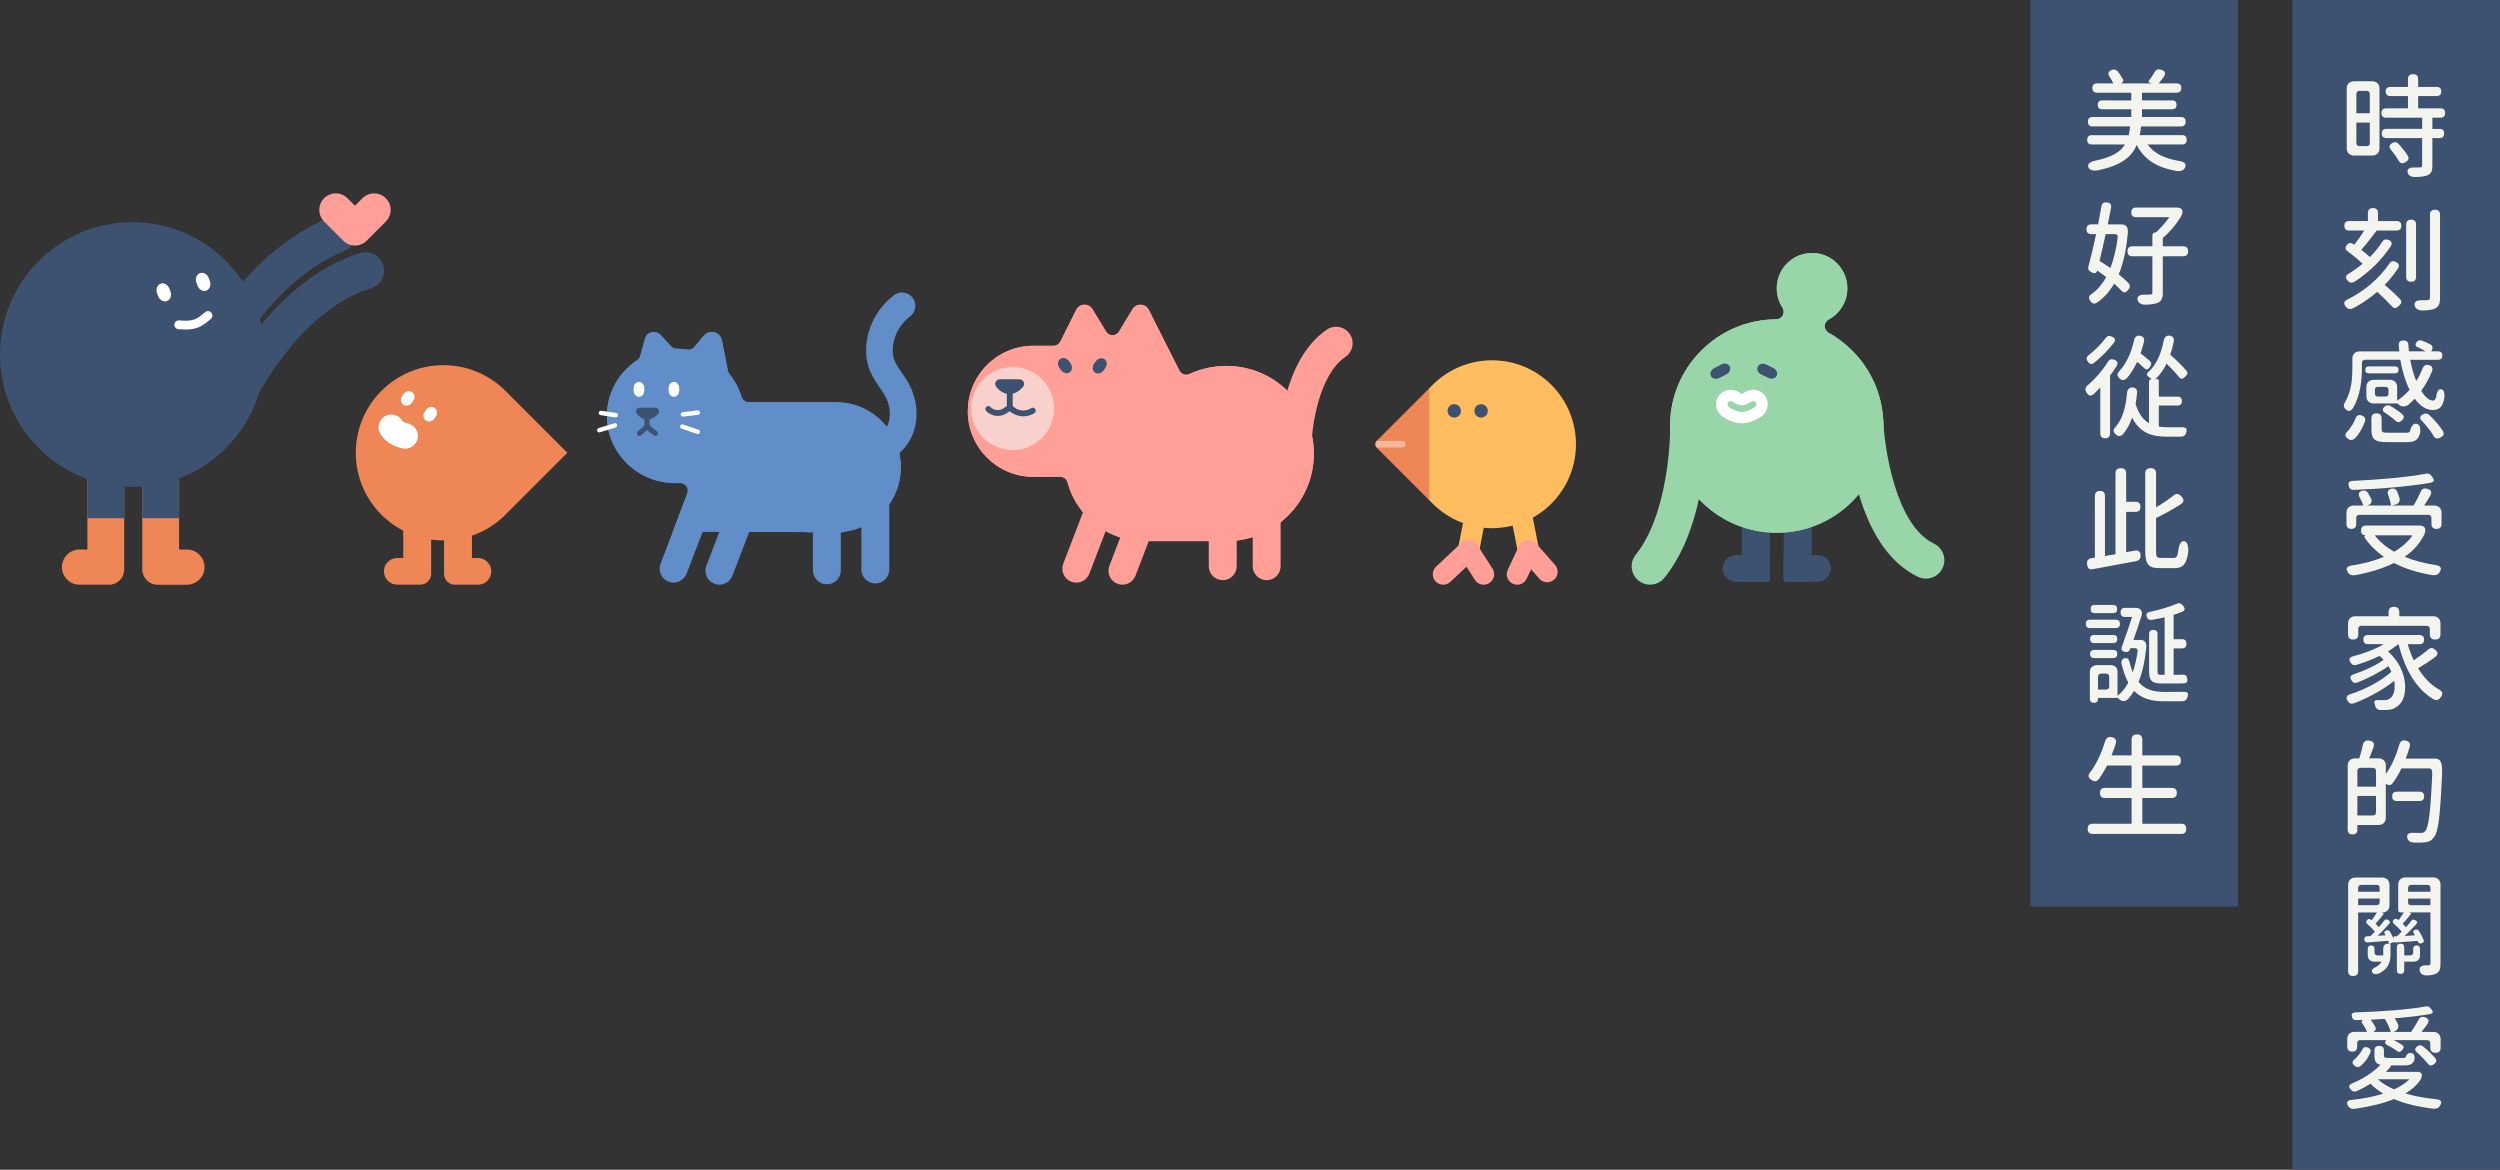 <?xml version="1.0" encoding="UTF-8"?>
<svg id="a" data-name="圖層 1" xmlns="http://www.w3.org/2000/svg" xmlns:xlink="http://www.w3.org/1999/xlink" viewBox="0 0 788.78 369.06">
  <rect x="0" y="0" width="788.78" height="369.06" fill="#333333" stroke="none"/>
  <defs>
    <style>
      .c {
        fill: #fff;
      }

      .d {
        opacity: .5;
      }

      .e {
        clip-path: url(#b);
      }

      .f {
        fill: #ee8655;
      }

      .g {
        fill: #618ec8;
      }

      .h {
        fill: #3d5171;
      }

      .i {
        fill: #ffbd60;
      }

      .j {
        fill: none;
        stroke: #fff;
        stroke-linecap: round;
        stroke-linejoin: round;
        stroke-width: 8.07px;
      }

      .k {
        fill: #f4f4ee;
      }

      .l {
        fill: #f9e8df;
      }

      .m {
        fill: #ff9f98;
      }

      .n {
        fill: #f8d1cd;
      }

      .o {
        fill: #98d5a9;
      }
    </style>
    <clipPath id="b">
      <path class="f" d="m434.34,141.22l16.55,16.55v-35.2l-16.55,16.55c-.58.58-.58,1.53,0,2.11Z"/>
    </clipPath>
  </defs>
  <g>
    <g>
      <path class="f" d="m120.35,162.41c10.8,10.8,28.31,10.8,39.11,0l19.55-19.55-19.55-19.55c-10.8-10.8-28.31-10.8-39.1,0-1.19,1.19-2.26,2.47-3.19,3.81-7.48,10.78-6.42,25.7,3.18,35.3Z"/>
      <g>
        <path class="f" d="m127.23,176.05h-1.89c-2.33,0-4.21,1.89-4.21,4.21h0c0,2.33,1.89,4.21,4.21,4.21h7.25c1.9,0,3.45-1.54,3.45-3.45v-16.6h-8.81v11.63Z"/>
        <path class="f" d="m148.91,164.43v11.63s1.89,0,1.89,0c2.33,0,4.21,1.89,4.21,4.21h0c0,2.33-1.89,4.21-4.21,4.21h-1.89s-2.99,0-2.99,0h-2.37c-1.9,0-3.45-1.54-3.45-3.45v-2.37s0-2.6,0-2.6v-11.63h8.81Z"/>
      </g>
      <path class="j" d="m123.46,134.82c.87,1.52,2.7,2.36,4.35,2.71"/>
      <g>
        <path class="c" d="m137.15,128.71l-.03-.02c-.84-.58-2.04-.31-2.68.6l-.45.64c-.64.92-.48,2.14.35,2.72l.03.02c.84.58,2.04.31,2.68-.6l.45-.64c.64-.92.48-2.14-.35-2.72Z"/>
        <path class="c" d="m130.02,123.72h0c-.85-.59-2.06-.32-2.7.61l-.43.61c-.65.93-.49,2.16.36,2.75h0c.85.59,2.06.32,2.7-.61l.43-.61c.65-.93.49-2.16-.36-2.75Z"/>
      </g>
    </g>
    <g>
      <path class="m" d="m357.37,158.29h0c2.43,0,4.41,1.97,4.41,4.41v22.38h-8.81v-22.38c0-2.43,1.97-4.41,4.41-4.41Z" transform="translate(629.57 459.94) rotate(-159.02)"/>
      <path class="m" d="m342.81,157.63h0c2.43,0,4.41,1.97,4.41,4.41v22.38h-8.81v-22.38c0-2.43,1.97-4.41,4.41-4.41Z" transform="translate(601.66 453.46) rotate(-159.02)"/>
      <path class="m" d="m385.79,156.26h0c2.43,0,4.41,1.97,4.41,4.41v22.38h-8.81v-22.38c0-2.43,1.97-4.41,4.41-4.41Z" transform="translate(771.58 339.31) rotate(-180)"/>
      <path class="m" d="m399.65,156.26h0c2.43,0,4.41,1.97,4.41,4.41v22.38h-8.81v-22.38c0-2.43,1.97-4.41,4.41-4.41Z" transform="translate(799.3 339.31) rotate(-180)"/>
      <g>
        <path class="m" d="m354.39,170.73c-.26-.63-.78-1.12-1.43-1.34-3.61-1.23-6.95-3.3-9.65-6-3.11-3.11-5.35-6.98-6.48-11.19-.28-1.04-1.22-1.76-2.3-1.76h-8.51c-11.4,0-20.67-9.27-20.67-20.67s9.27-20.67,20.67-20.67h6.39c.9,0,1.72-.51,2.13-1.31l5.03-10.04c.5-.99,1.5-1.61,2.61-1.61,1.02,0,1.95.52,2.49,1.4l4.32,7.09c.43.71,1.2,1.14,2.03,1.14h0c.83,0,1.6-.44,2.03-1.15l4.28-7.07c.53-.88,1.47-1.41,2.5-1.41,1.11,0,2.11.62,2.61,1.61l9.68,19.18c.42.83,1.25,1.31,2.12,1.31.34,0,.68-.07,1-.22,3.62-1.68,7.66-2.57,11.66-2.57,7.38,0,14.32,2.87,19.54,8.09,5.22,5.22,8.1,12.16,8.1,19.55s-2.88,14.33-8.1,19.55c-5.22,5.22-12.16,8.1-19.55,8.1h-32.53Z"/>
        <path class="m" d="m354.39,170.73c-.26-.63-.78-1.12-1.43-1.34-3.61-1.23-6.95-3.3-9.65-6-3.11-3.11-5.35-6.98-6.48-11.19-.28-1.04-1.22-1.76-2.3-1.76h-8.51c-11.4,0-20.67-9.27-20.67-20.67s9.27-20.67,20.67-20.67h6.39c.9,0,1.72-.51,2.13-1.31l5.03-10.04c.5-.99,1.5-1.61,2.61-1.61,1.02,0,1.95.52,2.49,1.4l4.32,7.09c.43.71,1.2,1.14,2.03,1.14h0c.83,0,1.6-.44,2.03-1.15l4.28-7.07c.53-.88,1.47-1.41,2.5-1.41,1.11,0,2.11.62,2.61,1.61l9.68,19.18c.42.83,1.25,1.31,2.12,1.31.34,0,.68-.07,1-.22,3.62-1.68,7.66-2.57,11.66-2.57,7.38,0,14.32,2.87,19.54,8.09,5.22,5.22,8.1,12.16,8.1,19.55s-2.88,14.33-8.1,19.55c-5.22,5.22-12.16,8.1-19.55,8.1h-32.53Z"/>
      </g>
      <path class="m" d="m408.63,145.14s-.09,0-.13,0c-2.87-.07-5.14-2.45-5.08-5.32.02-1.06.77-26,15.21-35.82,2.38-1.62,5.62-1,7.23,1.38,1.62,2.38,1,5.62-1.38,7.23-8.3,5.65-10.51,21.74-10.66,27.47-.07,2.83-2.39,5.07-5.2,5.07Z"/>
      <circle class="n" cx="319.5" cy="128.9" r="13.09"/>
      <path class="h" d="m314.82,131.24c-1.26,0-2.52-.46-3.46-1.36l-.18-.17c-.37-.36-.38-.94-.03-1.31.36-.37.94-.38,1.31-.03l.18.17c1.03.99,2.76,1.12,3.94.31l1.08-.75v-5.59c0-.51.42-.93.93-.93s.93.42.93.93v6.08c0,.31-.15.59-.4.76l-1.48,1.02c-.84.58-1.83.86-2.82.86Z"/>
      <path class="h" d="m322.87,131.36c-1.43,0-2.85-.48-4.05-1.42l-.79-.62c-.4-.32-.47-.9-.16-1.3.32-.4.9-.47,1.3-.16l.79.62c1.62,1.27,3.69,1.38,5.42.29.43-.27,1.01-.14,1.28.29.27.43.14,1.01-.29,1.28-1.09.68-2.3,1.02-3.5,1.02Z"/>
      <path class="h" d="m318.51,124.32c-.09,0-.19,0-.28,0-2.38-.15-3.82-2.15-3.98-2.37-.31-.44-.34-1.02-.09-1.5s.75-.78,1.29-.78h6.22c.57,0,1.09.34,1.33.86.23.52.14,1.13-.24,1.56-1.32,1.49-2.75,2.24-4.25,2.24Z"/>
      <g>
        <path class="h" d="m348.5,113.35l-.03-.02c-.82-.59-2.05-.29-2.75.68l-.49.68c-.7.97-.61,2.24.2,2.83l.03.02c.82.59,2.05.29,2.75-.68l.49-.68c.7-.97.61-2.24-.2-2.83Z"/>
        <path class="h" d="m334.51,113.24h0c-.83.59-.93,1.87-.23,2.85l.46.65c.7.99,1.94,1.31,2.77.72h0c.83-.59.93-1.87.23-2.85l-.46-.65c-.7-.99-1.94-1.31-2.77-.72Z"/>
      </g>
    </g>
    <g>
      <path class="h" d="m67.92,117.06c-.98,0-1.97-.25-2.89-.77-2.79-1.6-3.75-5.15-2.15-7.94,11.36-19.81,25.26-33.24,41.33-39.92,2.97-1.23,6.37.17,7.6,3.14,1.23,2.96-.17,6.37-3.14,7.6-13.64,5.67-25.65,17.43-35.7,34.96-1.07,1.87-3.03,2.92-5.05,2.92Z"/>
      <g>
        <path class="f" d="m25.09,173.38h2.49s0-43.3,0-43.3h11.61v43.3s0,3.02,0,3.02v3.29c0,2.64-2.14,4.79-4.79,4.79h-3.29s-3.53,0-3.53,0h-2.49c-3.06,0-5.55-2.48-5.55-5.55h0c0-3.06,2.48-5.55,5.55-5.55Z"/>
        <path class="f" d="m58.99,173.38h-2.49v-43.3h-11.61v49.61c0,2.64,2.14,4.79,4.79,4.79h9.31c3.06,0,5.55-2.48,5.55-5.55h0c0-3.06-2.48-5.55-5.55-5.55Z"/>
      </g>
      <g>
        <circle class="h" cx="41.76" cy="111.86" r="41.76"/>
        <path class="c" d="m58.49,103.97c-.66,0-1.39-.04-2.2-.1-.77-.07-1.34-.74-1.27-1.51.07-.77.74-1.34,1.51-1.27,4.47.39,5.52-.32,8.18-2.6.59-.5,1.47-.44,1.97.15.5.59.43,1.47-.15,1.97-2.65,2.27-4.35,3.37-8.05,3.37Z"/>
        <g>
          <path class="c" d="m63.12,86.19h-.04c-1.07.4-1.56,1.75-1.1,3.02l.32.89c.46,1.27,1.7,1.98,2.77,1.59h.04c1.07-.4,1.56-1.75,1.1-3.02l-.32-.89c-.46-1.27-1.7-1.98-2.77-1.59Z"/>
          <path class="c" d="m50.67,89.5h0c-1.08.39-1.58,1.75-1.11,3.03l.31.85c.47,1.28,1.72,2,2.8,1.61h0c1.08-.39,1.58-1.75,1.11-3.03l-.31-.85c-.47-1.28-1.72-2-2.8-1.61Z"/>
        </g>
      </g>
      <path class="h" d="m74.04,131.85c-.81,0-1.64-.17-2.43-.53-2.91-1.34-4.19-4.79-2.85-7.7.65-1.42,16.31-34.88,44.86-43.8,3.06-.96,6.33.75,7.28,3.82.96,3.07-.75,6.33-3.82,7.28-23.57,7.36-37.62,37.26-37.76,37.56-.98,2.13-3.09,3.38-5.28,3.38Z"/>
      <path class="m" d="m112,77.47c-1.38,0-2.71-.55-3.68-1.52l-6.05-6.05c-2.03-2.03-2.03-5.33,0-7.36,2.03-2.03,5.33-2.03,7.36,0l2.37,2.37,2.37-2.37c2.03-2.03,5.33-2.03,7.36,0,2.03,2.03,2.03,5.33,0,7.36l-6.05,6.05c-.98.98-2.3,1.52-3.68,1.52Z"/>
      <rect class="h" x="27.58" y="122.35" width="11.61" height="41.15" transform="translate(66.76 285.85) rotate(-180)"/>
      <rect class="h" x="44.89" y="122.35" width="11.61" height="41.15"/>
    </g>
    <g>
      <path class="h" d="m562.75,163.52h8.81v20.05h-7.7c-.62,0-1.12-.5-1.12-1.12v-18.93h0Z"/>
      <path class="h" d="m550.71,163.52h7.7v20.05h-8.81v-18.93c0-.62.5-1.12,1.12-1.12Z" transform="translate(1108 347.08) rotate(180)"/>
      <path class="h" d="m566.96,175.14h10.24c.25,0,.46.21.46.46v7.97h-10.7c-2.33,0-4.21-1.89-4.21-4.21h0c0-2.33,1.89-4.21,4.21-4.21Z" transform="translate(1140.41 358.71) rotate(-180)"/>
      <path class="h" d="m547.71,175.14h10.7v7.97c0,.25-.21.46-.46.46h-10.24c-2.33,0-4.21-1.89-4.21-4.21h0c0-2.33,1.89-4.21,4.21-4.21Z"/>
      <g>
        <path class="o" d="m560.58,168.09c-8.99,0-17.45-3.5-23.81-9.86-6.36-6.36-9.86-14.82-9.86-23.81s3.5-17.45,9.86-23.81c6.32-6.32,14.71-9.82,23.64-9.86.87,0,1.67-.48,2.08-1.25.41-.77.37-1.7-.1-2.43-2.87-4.39-2.26-10.27,1.45-13.98,2.11-2.11,4.91-3.27,7.88-3.27s5.78,1.16,7.88,3.27c4.35,4.35,4.35,11.42,0,15.77-.78.78-1.66,1.44-2.62,1.95-.77.41-1.25,1.21-1.25,2.07,0,.87.46,1.67,1.22,2.1,2.71,1.51,5.21,3.41,7.43,5.63,6.36,6.36,9.86,14.82,9.86,23.81s-3.5,17.45-9.86,23.81c-6.36,6.36-14.82,9.86-23.81,9.86Z"/>
        <path class="o" d="m560.58,168.09c-8.99,0-17.45-3.5-23.81-9.86-6.36-6.36-9.86-14.82-9.86-23.81s3.5-17.45,9.86-23.81c6.32-6.32,14.71-9.82,23.64-9.86.87,0,1.67-.48,2.08-1.25.41-.77.37-1.7-.1-2.43-2.87-4.39-2.26-10.27,1.45-13.98,2.11-2.11,4.91-3.27,7.88-3.27s5.78,1.16,7.88,3.27c4.35,4.35,4.35,11.42,0,15.77-.78.78-1.66,1.44-2.62,1.95-.77.41-1.25,1.21-1.25,2.07,0,.87.46,1.67,1.22,2.1,2.71,1.51,5.21,3.41,7.43,5.63,6.36,6.36,9.86,14.82,9.86,23.81s-3.5,17.45-9.86,23.81c-6.36,6.36-14.82,9.86-23.81,9.86Z"/>
      </g>
      <path class="c" d="m549.58,133.54c-1.81,0-3.83-.58-6.12-2.14-2.11-1.43-2.65-4.31-1.22-6.41,1.43-2.11,4.31-2.65,6.41-1.22.49.33.77.46.9.51.15-.05.48-.2,1.11-.6,2.15-1.37,5.01-.73,6.37,1.43,1.37,2.15.73,5.01-1.43,6.37-1.73,1.1-3.7,2.06-6.03,2.06Z"/>
      <path class="o" d="m549.57,129.95c-1.22,0-2.52-.45-4.09-1.52-.47-.32-.59-.96-.27-1.43.32-.47.96-.59,1.43-.27,2.42,1.65,3.67,1.43,5.95-.02.48-.3,1.11-.16,1.42.32s.16,1.11-.32,1.42c-1.46.92-2.74,1.5-4.12,1.5Z"/>
      <path class="o" d="m607.64,182.56c-.84,0-1.7-.18-2.51-.57-9.1-4.37-15.68-14.25-19.55-29.37-2.7-10.57-3.07-19.92-3.08-20.31-.12-3.21,2.39-5.9,5.6-6.02,3.2-.12,5.9,2.39,6.02,5.6.34,9.05,3.89,33.79,16.04,39.62,2.89,1.39,4.12,4.86,2.73,7.76-1,2.08-3.08,3.3-5.25,3.3Z"/>
      <path class="o" d="m520.62,184.48c-1.28,0-2.57-.42-3.65-1.29-2.5-2.02-2.89-5.68-.87-8.18,4.35-5.39,7.6-13.78,9.41-24.29,1.43-8.28,1.43-14.94,1.43-15,0-3.21,2.59-5.82,5.8-5.83,3.22-.01,5.82,2.58,5.83,5.79,0,.3,0,7.56-1.56,16.79-2.17,12.73-6.15,22.77-11.86,29.83-1.15,1.42-2.83,2.16-4.53,2.16Z"/>
      <path class="h" d="m560.57,118.57v-.03c.43-.86-.07-1.95-1.09-2.44l-2.29-1.1c-1.02-.49-2.18-.19-2.59.67v.03c-.43.86.07,1.95,1.09,2.44l2.29,1.1c1.02.49,2.18.19,2.59-.67Z"/>
      <path class="h" d="m545.73,115.6v-.03c-.46-.84-1.63-1.1-2.63-.58l-2.25,1.18c-1,.52-1.46,1.64-1.01,2.48v.03c.46.84,1.63,1.1,2.63.58l2.25-1.18c1-.52,1.46-1.64,1.01-2.48Z"/>
    </g>
    <g>
      <path class="g" d="m230.21,158.29h0c2.43,0,4.41,1.97,4.41,4.41v22.38h-8.81v-22.38c0-2.43,1.97-4.41,4.41-4.41Z" transform="translate(383.68 414.41) rotate(-159.02)"/>
      <path class="g" d="m215.76,157.63h0c2.43,0,4.41,1.97,4.41,4.41v22.38h-8.81v-22.38c0-2.43,1.97-4.41,4.41-4.41Z" transform="translate(355.97 407.96) rotate(-159.02)"/>
      <path class="g" d="m260.91,157.57h0c2.43,0,4.41,1.97,4.41,4.41v22.38h-8.81v-22.38c0-2.43,1.97-4.41,4.41-4.41Z" transform="translate(521.81 341.92) rotate(180)"/>
      <path class="g" d="m276.17,147.85h0c2.43,0,4.41,1.97,4.41,4.41v31.83h-8.81v-31.83c0-2.43,1.97-4.41,4.41-4.41Z" transform="translate(552.35 331.93) rotate(-180)"/>
      <g>
        <path class="g" d="m265.89,167.94h-11.07c-.17-.04-.34-.06-.51-.06-8.23-.04-21.52-.1-41.97-.18l4.53-12.08c.28-.75.17-1.6-.31-2.25-.45-.61-1.16-.97-1.91-.97-.05,0-.1,0-.14,0-.45.03-.9.04-1.34.04-5.79,0-11.24-2.21-15.33-6.21-4.1-4.01-6.35-9.33-6.35-15s2.26-10.99,6.35-15c.96-.94,2.02-1.8,3.16-2.55.48-.32.82-.79.98-1.34l1.51-5.45c.36-1.3,1.47-2.14,2.82-2.14.83,0,1.57.33,2.14.95l3.25,3.55c.44.49,1.07.77,1.73.77,1.14.01,2.29.11,3.42.3.13.02.26.03.39.03.7,0,1.37-.31,1.83-.86l2.96-3.56c.63-.76,1.55-1.19,2.51-1.19,1.63,0,2.94,1.07,3.25,2.67l1.87,9.58c.07.38.24.74.49,1.05,1.74,2.14,3.02,4.55,3.82,7.18.3,1,1.23,1.69,2.28,1.69h26.45c.09,0,.17.01.26.01.03,0,.05,0,.08,0,.23,0,.46-.01.69-.01,5.48,0,10.63,2.13,14.5,6.01,8,8,8,21.01,0,29.01-3.18,3.18-7.2,5.18-11.63,5.8-.24.03-.47.1-.69.21h0Z"/>
        <path class="g" d="m265.89,167.94h-11.07c-.17-.04-.34-.06-.51-.06-8.23-.04-21.52-.1-41.97-.18l4.53-12.08c.28-.75.17-1.6-.31-2.25-.45-.61-1.16-.97-1.91-.97-.05,0-.1,0-.14,0-.45.03-.9.04-1.34.04-5.79,0-11.24-2.21-15.33-6.21-4.1-4.01-6.35-9.33-6.35-15s2.26-10.99,6.35-15c.96-.94,2.02-1.8,3.16-2.55.48-.32.82-.79.98-1.34l1.51-5.45c.36-1.3,1.47-2.14,2.82-2.14.83,0,1.57.33,2.14.95l3.25,3.55c.44.49,1.07.77,1.73.77,1.14.01,2.29.11,3.42.3.13.02.26.03.39.03.7,0,1.37-.31,1.83-.86l2.96-3.56c.63-.76,1.55-1.19,2.51-1.19,1.63,0,2.94,1.07,3.25,2.67l1.87,9.58c.07.38.24.74.49,1.05,1.74,2.14,3.02,4.55,3.82,7.18.3,1,1.23,1.69,2.28,1.69h26.45c.09,0,.17.01.26.01.03,0,.05,0,.08,0,.23,0,.46-.01.69-.01,5.48,0,10.63,2.13,14.5,6.01,8,8,8,21.01,0,29.01-3.18,3.18-7.2,5.18-11.63,5.8-.24.03-.47.1-.69.21h0Z"/>
      </g>
      <path class="g" d="m273.53,146.68c-2.24,0-4.1-1.76-4.19-4.02-.1-2.32,1.7-4.28,4.02-4.37,3.05-.13,5.29-1.41,6.48-3.71,1.51-2.91,1.14-7.03-.92-10.25-.36-.56-.75-1.13-1.16-1.73-1.81-2.64-3.86-5.63-4.34-9.57-.92-7.47,2.38-15.08,8.62-19.88,1.84-1.41,4.47-1.07,5.89.77,1.41,1.84,1.07,4.47-.77,5.89-3.89,2.99-5.96,7.67-5.4,12.2.23,1.91,1.49,3.73,2.94,5.85.43.63.88,1.28,1.31,1.95,3.69,5.76,4.2,13.08,1.3,18.65-2.58,4.97-7.53,7.97-13.58,8.23-.06,0-.12,0-.18,0Z"/>
      <g>
        <path class="h" d="m201.75,137.53c-.23,0-.45-.1-.61-.28-.29-.34-.25-.85.08-1.14l2.11-1.82v-3.31c0-.45.36-.81.81-.81s.81.36.81.81v3.68c0,.23-.1.46-.28.61l-2.39,2.07c-.15.13-.34.2-.53.2Z"/>
        <path class="h" d="m206.78,137.53c-.17,0-.35-.06-.5-.17l-2.64-2.07c-.35-.28-.41-.78-.14-1.13.28-.35.78-.41,1.13-.14l2.64,2.07c.35.28.41.78.14,1.13-.16.2-.4.31-.64.31Z"/>
        <path class="h" d="m204.25,132.36c-.07,0-.15,0-.22,0-1.91-.12-3.06-1.72-3.19-1.9-.25-.36-.27-.82-.07-1.2.2-.38.6-.62,1.03-.62h4.98c.46,0,.87.27,1.06.69s.11.91-.19,1.25c-1.06,1.19-2.2,1.79-3.4,1.79Z"/>
        <g>
          <path class="c" d="m212.65,120.49h-.03c-.92,0-1.66.88-1.66,1.97v.76c0,1.09.74,1.97,1.66,1.97h.03c.92,0,1.66-.88,1.66-1.97v-.76c0-1.09-.74-1.97-1.66-1.97Z"/>
          <path class="c" d="m201.6,120.49h0c-.93,0-1.68.89-1.68,1.99v.73c0,1.1.75,1.99,1.68,1.99h0c.93,0,1.68-.89,1.68-1.99v-.73c0-1.1-.75-1.99-1.68-1.99Z"/>
        </g>
        <g>
          <path class="c" d="m215.47,131.45c-.35,0-.65-.26-.69-.61-.05-.38.23-.73.61-.78l4.71-.58c.38-.05.73.23.78.61s-.23.73-.61.78l-4.71.58s-.06,0-.09,0Z"/>
          <path class="c" d="m220.18,136.95c-.07,0-.15-.01-.22-.04l-4.91-1.66c-.37-.12-.56-.52-.44-.89.12-.37.52-.56.89-.44l4.91,1.66c.37.12.56.52.44.89-.1.29-.37.48-.66.48Z"/>
          <path class="c" d="m194.29,131.69s-.07,0-.11,0l-4.69-.71c-.38-.06-.64-.41-.59-.8.06-.38.41-.64.8-.59l4.69.71c.38.06.64.41.59.8-.05.35-.35.59-.69.59Z"/>
          <path class="c" d="m189.08,136.44c-.3,0-.58-.19-.67-.5-.11-.37.09-.76.46-.87l4.95-1.52c.37-.11.76.09.87.46.11.37-.09.76-.46.87l-4.95,1.52c-.07.02-.14.03-.2.03Z"/>
        </g>
      </g>
    </g>
    <g>
      <path class="i" d="m489.48,121.43c-10.34-10.34-27.12-10.34-37.46,0l-1.13,1.13v35.2l1.13,1.13c10.34,10.34,27.12,10.34,37.46,0,10.34-10.34,10.34-27.12,0-37.46Z"/>
      <path class="h" d="m467.31,131.76c1.17,0,2.12-.95,2.12-2.12,0-1.17-.95-2.12-2.12-2.12-1.17,0-2.12.95-2.12,2.12,0,1.17.95,2.12,2.12,2.12Z"/>
      <path class="h" d="m458.83,131.76c1.17,0,2.12-.95,2.12-2.12,0-1.17-.95-2.12-2.12-2.12-1.17,0-2.12.95-2.12,2.12,0,1.17.95,2.12,2.12,2.12Z"/>
      <path class="i" d="m482.24,177.04c-1.57,0-2.97-1.11-3.29-2.7l-3.55-17.9c-.36-1.82.82-3.58,2.64-3.94,1.82-.36,3.58.82,3.94,2.64l3.55,17.9c.36,1.82-.82,3.58-2.64,3.94-.22.04-.44.06-.66.06Z"/>
      <path class="i" d="m463.33,177.04c-.21,0-.43-.02-.65-.06-1.82-.35-3.01-2.12-2.65-3.94l3.49-17.9c.35-1.82,2.12-3.01,3.94-2.65,1.82.35,3.01,2.12,2.65,3.94l-3.49,17.9c-.31,1.6-1.72,2.71-3.29,2.71Z"/>
      <path class="m" d="m488.16,183.71c-.91,0-1.83-.38-2.48-1.12l-5.91-6.72c-1.2-1.37-1.07-3.45.3-4.65,1.37-1.2,3.45-1.07,4.65.3l5.91,6.72c1.2,1.37,1.07,3.45-.3,4.65-.63.55-1.4.82-2.17.82Z"/>
      <path class="m" d="m478.69,184.48c-.47,0-.95-.1-1.41-.32-1.65-.78-2.35-2.74-1.57-4.39l3.55-7.49c.78-1.65,2.74-2.35,4.39-1.57,1.65.78,2.35,2.74,1.57,4.39l-3.55,7.49c-.56,1.19-1.75,1.89-2.98,1.89Z"/>
      <path class="m" d="m455.36,184.48c-.88,0-1.75-.35-2.4-1.04-1.25-1.33-1.18-3.41.14-4.66l7.97-7.49c1.33-1.25,3.41-1.18,4.66.14,1.25,1.33,1.18,3.41-.14,4.66l-7.97,7.49c-.64.6-1.45.9-2.26.9Z"/>
      <path class="m" d="m468.13,184.48c-1.09,0-2.15-.54-2.78-1.52l-4.8-7.49c-.98-1.53-.53-3.57,1-4.55,1.53-.98,3.57-.53,4.55,1l4.8,7.49c.98,1.53.53,3.57-1,4.55-.55.35-1.17.52-1.77.52Z"/>
      <g>
        <path class="f" d="m434.34,141.22l16.55,16.55v-35.2l-16.55,16.55c-.58.58-.58,1.53,0,2.11Z"/>
        <g class="e">
          <g class="d">
            <path class="l" d="m442.4,141.23h-8.58c-.59,0-1.07-.48-1.07-1.07s.48-1.07,1.07-1.07h8.58c.59,0,1.07.48,1.07,1.07s-.48,1.07-1.07,1.07Z"/>
          </g>
        </g>
      </g>
    </g>
  </g>
  <g>
    <rect class="h" x="571.5" y="151.78" width="369.06" height="65.51" transform="translate(940.56 -571.5) rotate(90)"/>
    <g>
      <path class="k" d="m740.42,27.93c0-1.37.91-2.28,2.28-2.28h5.78c1.37,0,2.28.91,2.28,2.28v18.87c0,1.37-.91,2.28-2.28,2.28h-5.78c-1.37,0-2.28-.91-2.28-2.28v-18.87Zm3.04,7.81h4.24v-6.02c0-.7-.35-1.05-1.05-1.05h-2.14c-.7,0-1.05.35-1.05,1.05v6.02Zm0,9.31c0,.7.35,1.05,1.05,1.05h2.24c.63,0,.95-.31.95-.94v-6.48h-4.24v6.37Zm20.76-4.38v-3.54h-11.38c-.98,0-1.47-.49-1.47-1.47s.49-1.47,1.47-1.47h6.9v-3.89h-5.6c-.94,0-1.43-.49-1.43-1.44s.49-1.43,1.43-1.43h5.6v-2.42c0-1.08.53-1.61,1.61-1.61s1.61.52,1.61,1.61v2.42h5.85c.95,0,1.44.49,1.44,1.43s-.49,1.44-1.44,1.44h-5.85v3.89h7.04c.98,0,1.47.49,1.47,1.47s-.49,1.47-1.47,1.47h-2.56v3.54h2.28c.95,0,1.44.49,1.44,1.43s-.49,1.47-1.44,1.47h-2.28v8.68c0,1.71-.35,2.59-1.58,3.08-.91.35-2.13.49-3.78.53-.98.04-2.07-.28-2.38-1.23-.49-1.37.63-1.82,2.06-1.79h1.75c.52-.04.7-.17.7-.67v-8.61h-11.31c-.95,0-1.44-.53-1.44-1.47s.49-1.43,1.44-1.43h11.31Zm-4.55,8.44c.49.88.25,1.47-.63,2-1.02.63-1.75.56-2.31-.53-.28-.49-.59-.98-.95-1.5-.46-.63-.91-1.22-1.4-1.82-.73-.88-.56-1.58.42-2.13.74-.42,1.37-.39,1.96.25.59.67,1.19,1.37,1.71,2.03.46.59.88,1.16,1.19,1.71Z"/>
      <path class="k" d="m742.55,97.19c-.95.49-1.68.46-2.38-.38-.95-1.12-.6-1.86.74-2.45,2.48-1.26,4.87-2.83,7-4.62,2.31-1.96,4.34-4.17,5.92-6.51.53-.84,1.16-1.02,2.07-.6,1.01.46,1.26,1.16.67,2.1-1.23,1.82-2.63,3.57-4.17,5.15,1.68,1.44,3.54,3.12,4.83,4.48.7.84.46,1.4-.35,2.14-.88.8-1.5,1.01-2.28.07-1.26-1.37-2.97-3.04-4.55-4.48-1.37,1.16-2.8,2.24-4.31,3.22-1.05.67-2.1,1.29-3.19,1.89Zm4.55-27.44v-2.52c0-1.05.56-1.58,1.61-1.58s1.58.53,1.58,1.58v2.52h5.88c.98,0,1.47.49,1.47,1.47s-.49,1.51-1.47,1.51h-6.41l.07.04c-1.51,2.06-3.26,4.3-4.83,6.05,1.05.77,1.96,1.58,2.73,2.28,1.47-1.47,2.8-3.08,3.85-4.73.49-.8,1.16-1.01,2.03-.67,1.05.42,1.26,1.09.67,2.03-2.91,4.41-6.97,8.3-11.31,11.1-.88.52-1.54.49-2.24-.28-.91-.98-.67-1.68.49-2.31,1.44-.88,2.83-1.89,4.2-3.01-1.26-1.26-3.04-2.7-4.69-3.92-.84-.59-.91-1.26-.25-2.03.56-.67,1.26-.77,2-.28l.32.21c1.08-1.37,2.24-3.01,3.15-4.48h-4.8c-.98,0-1.47-.53-1.47-1.51s.49-1.47,1.47-1.47h5.95Zm15.19,17.61c0,1.02-.53,1.54-1.54,1.54s-1.58-.53-1.58-1.54v-16.52c0-1.01.56-1.54,1.58-1.54s1.54.53,1.54,1.54v16.52Zm4.38-19.6c0-1.05.56-1.58,1.61-1.58s1.58.52,1.58,1.58v26.15c0,1.92-.42,2.87-1.61,3.43-.84.42-2.1.59-3.88.63-1.02,0-2.14-.38-2.45-1.33-.46-1.44.63-1.96,2.13-1.92.84,0,1.51,0,1.82-.04.59,0,.81-.18.81-.81v-26.11Z"/>
      <path class="k" d="m746.26,113.53c-.7,0-1.05.35-1.05,1.05v1.61c0,3.68-.49,8.68-2.8,12.53-.67.98-1.33,1.26-2.24.49s-.81-1.61-.14-2.59c1.93-3.36,2.17-7.42,2.17-10.5v-2.98c0-1.37.91-2.28,2.28-2.28h12.53c-.07-.59-.14-1.23-.18-1.86-.07-1.05.42-1.58,1.47-1.58s1.54.49,1.58,1.51c.07.66.1,1.29.17,1.92h5.25c-.7-.42-1.51-.88-2.31-1.23-.98-.38-1.12-.98-.42-1.79.42-.46.91-.59,1.5-.38.98.35,2,.8,2.83,1.26.67.46.81,1.3.18,2.07l-.07.07h2.24c.88,0,1.33.46,1.33,1.33s-.46,1.33-1.33,1.33h-8.79c.42,2.49,1.12,4.76,1.89,6.69.8-1.22,1.47-2.52,2-3.96.35-.91,1.01-1.29,1.96-1.05,1.05.24,1.37.94,1.02,1.96-.91,2.24-2.1,4.31-3.4,6.16,1.19,1.96,2.52,3.08,3.71,3.08.49-.04.81-.39,1.02-1.23.14-1.37.73-2.87,1.92-2.21.74.42.74,1.86.63,2.66-.59,2.94-1.64,3.75-3.71,3.75s-3.96-1.33-5.64-3.57c-.63.67-1.29,1.29-1.96,1.89-1.08.84-2.42.73-3.33-.28-.07-.07-.18-.14-.25-.21v.11h-7.42c-1.37,0-2.28-.91-2.28-2.28v-2.91c0-1.37.91-2.28,2.28-2.28h5.15c1.37,0,2.28.91,2.28,2.28v4.3c1.43-.94,2.76-2.1,3.92-3.4-1.29-2.62-2.31-5.92-2.94-9.52h-11.06Zm-3.08,18.52c.35-1.01,1.02-1.29,2.03-.94.91.35,1.26.94.95,1.89-.35.95-.77,1.89-1.29,2.8-.56.95-1.16,1.82-1.93,2.55-.63.56-1.36.63-2.06.14-1.12-.77-1.16-1.58-.14-2.45.46-.53.88-1.12,1.26-1.72.49-.7.88-1.5,1.19-2.28Zm12.5-16.45c.73,0,1.08.35,1.08,1.08s-.35,1.12-1.08,1.12h-8.3c-.74,0-1.09-.38-1.09-1.12s.35-1.08,1.09-1.08h8.3Zm-4.24,19.85c0,.95.32,1.08,2.1,1.08h5.6c.63,0,1.02-.07,1.26-.42.28-1.43.98-2.87,2.35-2.31.88.35.98,1.75.84,2.69-.56,2.38-1.71,3.01-4.17,3.01h-6.2c-4.06,0-5.01-.91-5.01-4.03v-3.43c0-1.08.53-1.61,1.61-1.61s1.61.52,1.61,1.61v3.4Zm1.19-10.33c.67,0,.98-.31.98-.98v-1.02c0-.7-.35-1.05-1.05-1.05h-2.31c-.63,0-.95.32-.95.95v1.05c0,.7.35,1.05,1.05,1.05h2.28Zm5.32,5.57c.74.7.6,1.3-.14,1.96-.77.7-1.4.73-2.1,0-.42-.38-.94-.81-1.47-1.19-.53-.42-1.12-.84-1.68-1.19-.98-.59-1.01-1.29-.14-2.03.53-.42,1.08-.53,1.68-.21.77.42,1.58.95,2.31,1.47.56.38,1.08.77,1.54,1.19Zm6.23,2.14c-.91-.84-.74-1.54.35-2.14.67-.35,1.29-.31,1.86.18.91.84,1.82,1.79,2.62,2.76.67.81,1.26,1.58,1.75,2.35.53.95.25,1.54-.7,2.03-1.05.56-1.75.46-2.31-.6-.42-.7-.95-1.47-1.54-2.21-.63-.8-1.3-1.61-2.03-2.38Z"/>
      <path class="k" d="m755.29,162.43h-10.82c-.7,0-1.05.35-1.05,1.05v1.85c0,1.02-.52,1.54-1.54,1.54s-1.54-.52-1.54-1.54v-3.54c0-1.37.91-2.28,2.28-2.28h3.04c-.25-.74-.67-1.71-1.16-2.62-.56-1.02-.28-1.75.84-2.07.77-.21,1.4.07,1.82.74.35.63.7,1.26.98,1.85.35.84-.04,1.68-1.05,2l-.35.1h7.67c-.14-.88-.46-2.1-.88-3.29-.46-1.05-.1-1.79,1.02-2.03.8-.17,1.43.14,1.79.91.28.67.52,1.37.73,2.03.25.98-.25,1.82-1.33,2.1l-1.19.28h6.96c.77-1.26,1.58-2.83,2.21-4.27.42-1.01,1.05-1.29,2.1-1.01,1.29.31,1.58,1.08.91,2.24-.63,1.08-1.29,2.13-1.89,3.04h3.22c1.37,0,2.28.91,2.28,2.28v3.5c0,1.05-.53,1.58-1.58,1.58s-1.61-.52-1.61-1.58v-1.82c0-.7-.35-1.05-1.05-1.05h-10.82Zm8.12,3.4c1.65,0,2.28.98,1.44,2.91-1.61,3.15-3.71,5.25-6.16,6.93,2.83,1.19,6.09,2.03,9.59,2.59,1.68.21,2.35.88,1.44,2.31-.53.81-1.33,1.02-2.28.88-4.52-.73-8.61-2-12.11-3.82-3.67,1.82-7.84,3.05-12.29,3.85-.98.14-1.71-.04-2.24-.88-.88-1.4-.25-1.96,1.4-2.21,3.57-.56,6.97-1.44,9.94-2.7-2.34-1.65-4.38-3.64-6.02-5.99-.21-.32-.14-.63.21-.77l.11-.04h-.07c-.95,0-1.43-.52-1.43-1.47,0-1.02.52-1.61,1.54-1.61h16.94Zm2.1-16.38c.8-.14,1.19.14,1.71.77.98,1.19.98,1.85-.53,2.13-3.29.56-7.04,1.02-10.96,1.37-4.31.42-8.75.67-12.95.84-.95.04-1.47-.28-1.71-1.19-.32-1.16.14-1.61,1.37-1.65,4.03-.17,8.26-.49,12.22-.84,4.1-.38,7.91-.88,10.85-1.44Zm-10.29,19.46h-5.95c1.54,2.03,3.64,3.75,6.13,5.18,2.34-1.4,4.34-3.08,5.78-5.18h-5.95Z"/>
      <path class="k" d="m763.38,200.37c.95,0,1.44.49,1.44,1.44s-.49,1.44-1.44,1.44h-3.71c.52,1.79,1.12,3.5,1.89,5.08,1.54-1.02,3.22-2.24,4.59-3.4.8-.7,1.4-.59,2.21.11.95.8.91,1.57-.11,2.31-1.71,1.29-3.64,2.52-5.32,3.5,1.65,2.7,3.71,4.97,6.3,6.51,1.37.7,1.79,1.47.81,2.7-.74.95-1.44,1.02-2.49.42-5.53-3.43-8.86-9.63-10.78-17.22h-.11c-.98.8-2.07,1.57-3.22,2.27,6.65,5.81,6.54,14.74,3.12,17.19-1.26,1.01-2.31,1.29-3.99,1.29-.45.04-.98,0-1.54,0-.91-.04-1.5-.59-1.64-1.37-.04-.14-.07-.28-.11-.42-.38-.91-.04-1.44,1.08-1.33.6.03,1.12.03,1.58.03.91,0,1.65-.07,2.28-.7,1.08-.81,1.61-2.87,1.19-5.39-3.47,2.76-8.33,5.43-12.64,7.04-.91.32-1.5.14-2.03-.67-.73-1.16-.38-1.82.95-2.21,4.69-1.5,9.8-4.27,12.81-7.04-.25-.59-.56-1.19-.91-1.79-2.66,1.89-6.48,3.89-9.73,5.15-.84.31-1.37.21-1.89-.56-.74-1.08-.42-1.68.84-2.07,3.29-1.08,7-2.83,9.24-4.48-.38-.46-.81-.88-1.26-1.26-2.31,1.12-4.79,2.07-7.18,2.8-.88.28-1.47.07-1.96-.67-.77-1.12-.35-1.75.98-2.06,3.36-.88,6.79-2.17,9.49-3.78h-5.01c-.95,0-1.44-.49-1.44-1.44s.49-1.44,1.44-1.44h16.28Zm4.34-5.95c1.37,0,2.28.91,2.28,2.28v3.4c0,1.12-.56,1.68-1.68,1.68s-1.68-.56-1.68-1.68v-1.61c0-.7-.35-1.05-1.05-1.05h-20.48c-.7,0-1.05.35-1.05,1.05v1.68c0,1.08-.52,1.61-1.61,1.61s-1.61-.53-1.61-1.61v-3.46c0-1.37.91-2.28,2.28-2.28h10.5v-1.29c0-1.12.59-1.68,1.71-1.68s1.68.56,1.68,1.68v1.29h10.71Z"/>
      <path class="k" d="m740.73,241.56c0-1.37.91-2.28,2.28-2.28h1.37c.42-1.22.8-2.76,1.12-4.17.25-1.19.88-1.65,2.07-1.44,1.37.21,1.71,1.02,1.22,2.31-.42,1.16-.88,2.31-1.29,3.29h2.98c1.37,0,2.28.91,2.28,2.28v2.66c1.82-2.49,3.25-5.78,4.24-9.21.28-1.08.95-1.58,2.03-1.33,1.12.25,1.54.91,1.26,2-.38,1.26-.8,2.49-1.26,3.68h9.35c1.4,0,2.28.91,2.13,4.55-.59,13.9-1.22,18.62-2.55,20.23-.81,1.16-1.61,1.47-2.91,1.65-.81.1-2.03.1-3.33.07-1.02-.04-1.82-.35-2.14-1.33-.49-1.51.67-1.86,2.24-1.75.81.04,1.51.04,1.89.04.67,0,1.08-.1,1.47-.59,1.05-1.12,1.68-5.92,2.21-17.75.07-1.68-.28-2.03-.98-2.03h-8.72c-.84,1.79-1.82,3.4-2.87,4.76-.52.67-1.33.7-2,.04l-.07-.07v10.85c0,1.37-.91,2.28-2.28,2.28h-6.69v1.47c0,1.01-.49,1.5-1.51,1.5s-1.54-.49-1.54-1.5v-20.2Zm8.93,1.75c0-.7-.35-1.05-1.05-1.05h-3.78c-.7,0-1.05.35-1.05,1.05v4.9h5.88v-4.9Zm0,7.81h-5.88v6.16h4.83c.7,0,1.05-.35,1.05-1.05v-5.11Zm13.72-1.33c.98,0,1.47.49,1.47,1.47s-.49,1.47-1.47,1.47h-7.14c-.98,0-1.47-.49-1.47-1.47s.49-1.47,1.47-1.47h7.14Z"/>
      <path class="k" d="m740.87,279.16c0-1.37.91-2.28,2.28-2.28h8.47c1.37,0,2.28.91,2.28,2.28v6.48c0,1.36-.91,2.27-2.28,2.27h-.21l.49.21c.18.07.21.17.07.38-.8,1.05-1.71,2.17-2.45,2.94.42.38.74.77,1.02,1.12.63-.7,1.19-1.44,1.68-2.07.35-.46.74-.49,1.23-.25.67.32.77.74.31,1.29-1.12,1.26-2.38,2.59-3.57,3.71l2.49-.14c-.07-.14-.14-.28-.21-.38-.35-.56-.17-.95.46-1.16.46-.14.84-.04,1.08.35.53.8,1.02,1.75,1.33,2.55l-.14-.59c-.07-.25.04-.38.28-.42l.77-.04,1.5-1.44c-.59-.8-1.5-1.68-2.42-2.49-.49-.42-.53-.88-.07-1.33.39-.38.84-.38,1.26-.04l.28.21c.56-.77,1.15-1.68,1.64-2.45h-1.01c-.49,0-.77-.28-.77-.77v-7.98c0-1.37.91-2.28,2.28-2.28h8.79c1.37,0,2.28.91,2.28,2.28v24.82c0,1.71-.28,2.66-1.33,3.22-.7.39-1.65.53-2.87.6-1.05.04-2.03-.32-2.31-1.29-.42-1.4.52-1.93,2-1.89h.74c.46-.04.59-.17.59-.67v-16.03h-6.69l.46.18c.14.07.17.17.07.31-.84,1.12-1.79,2.21-2.59,3.08.38.39.74.74,1.05,1.09.6-.67,1.16-1.33,1.61-1.96.35-.46.74-.52,1.26-.28.74.35.84.77.28,1.37-1.12,1.22-2.38,2.55-3.61,3.64l3.26-.21c-.11-.17-.21-.35-.32-.52-.38-.6-.25-1.05.46-1.26.46-.14.84,0,1.12.38.59.91,1.12,1.96,1.5,2.84.18.56-.03.84-.59,1.05-.63.25-1.05.07-1.26-.59-.04-.07-.04-.11-.07-.14l-7.11.53c-.07,0-.11-.04-.14-.1l-.03-.11-1.61.56h.28q.07,0,.07.07v3.19c0,2.35-.49,4.52-3.46,6.06-.67.28-1.68.49-2.14-.07-.7-.84.04-1.5,1.05-1.92.84-.49,1.4-1.05,1.72-1.65h-2.28c-1.26,0-2.07-.8-2.07-2.07v-2c0-.7.38-1.05,1.08-1.05s1.05.35,1.05,1.05v1.05c0,.7.35,1.05,1.05,1.05h1.71v-2.21c0-.91.6-1.5,1.51-1.5h.31l-.25-.91-6.51.52c-.59.04-.94-.28-1.01-.88-.07-.63.17-1.01.84-1.05l1.08-.07,1.4-1.4c-.63-.77-1.5-1.65-2.42-2.42-.46-.38-.46-.77-.07-1.22.35-.38.74-.49,1.16-.18l.32.21c.56-.74,1.19-1.68,1.64-2.45h-5.92v18.48c0,1.05-.53,1.58-1.58,1.58s-1.58-.53-1.58-1.58v-27.23Zm4.2.03c-.7,0-1.05.35-1.05,1.05v1.12h6.79v-1.19c0-.67-.31-.98-.98-.98h-4.76Zm-1.05,4.31v2.1h5.74c.7,0,1.05-.35,1.05-1.05v-1.05h-6.79Zm12.22,15.4c0-.77.38-1.16,1.16-1.16s1.16.38,1.16,1.16v2.55h1.79c.7,0,1.05-.35,1.05-1.05v-1.05c0-.7.38-1.05,1.08-1.05s1.05.35,1.05,1.05v2.14c0,1.16-.77,1.92-1.93,1.92h-3.04v2.7c0,.77-.39,1.16-1.16,1.16s-1.16-.38-1.16-1.16v-7.21Zm4.59-19.71c-.7,0-1.05.35-1.05,1.05v1.12h7.04v-1.19c0-.67-.32-.98-.98-.98h-5Zm-1.05,4.31v1.16c0,.63.32.95.95.95h6.09v-2.1h-7.04Z"/>
      <path class="k" d="m762.61,338.17c1.47,0,1.96.84,1.12,2.45-1.33,2-2.98,3.29-4.8,4.38,2.83.84,6.06,1.44,9.49,1.79,1.68.14,2.31.74,1.4,2.14-.46.73-1.15.95-2.03.88-4.59-.53-8.82-1.51-12.46-3.04-3.75,1.5-7.98,2.45-12.39,3.08-.91.1-1.58-.11-2.06-.88-.81-1.3-.21-1.82,1.29-1.96,3.5-.38,6.83-1.01,9.77-1.96-1.5-.91-2.83-1.92-4.03-3.12-1.37.84-2.76,1.61-4.17,2.28-.77.35-1.33.28-1.93-.32-1.05-1.01-.73-1.68.63-2.21,3.36-1.44,6.54-3.46,8.61-5.74-1.47-.32-1.89-1.19-1.89-3.01v-1.43c0-1.02.49-1.51,1.5-1.51s1.5.49,1.5,1.51v1.43c0,.77.25.88,1.58.88h4.48c.28,0,.49-.04.67-.07.38-1.09,1.08-1.82,2.17-1.44.77.28.88,1.29.7,2.1-.46,1.36-1.37,1.75-3.18,1.75h-4.52l.31.1c.07.04.07.07.04.11-.49.63-1.05,1.26-1.64,1.82h9.84Zm-17.85-10.01c-.7,0-1.05.35-1.05,1.05v1.05c0,1.01-.53,1.54-1.54,1.54s-1.58-.53-1.58-1.54v-2.45c0-1.37.88-2.24,2.24-2.24h4.03c-.35-.84-.95-1.89-1.58-2.8-.28-.42-.21-.73.25-.94l.1-.04-2.1.07c-.81.04-1.26-.24-1.47-1.01-.28-1.01.21-1.4,1.26-1.43,7.81-.25,16.77-.88,22.12-1.89.63-.14.95.11,1.4.56.98,1.02,1.05,1.61-.32,1.89-3.22.56-7,.98-10.96,1.29.38.59.77,1.29,1.05,1.93.32.94-.14,1.89-1.19,2.27l-.28.11h5.6c.7-1.05,1.61-2.45,2.31-3.75.49-.95,1.08-1.19,2.1-.84,1.23.42,1.37,1.19.63,2.28-.59.81-1.19,1.61-1.75,2.31h3.75c1.36,0,2.27.91,2.27,2.28v2.7c0,1.08-.52,1.61-1.61,1.61s-1.65-.53-1.65-1.61v-1.33c0-.7-.35-1.05-1.05-1.05h-10.5c.95.46,1.89.98,2.63,1.47.7.49.63,1.01.07,1.64-.56.63-1.01.81-1.68.28-.88-.63-2.03-1.33-3.15-1.89-.63-.32-.77-.88-.25-1.44l.07-.07h-8.19Zm.56,3.05c.38-.84.98-1.02,1.82-.67.8.35,1.05.91.7,1.71-.35.7-.74,1.44-1.19,2.1-.56.7-1.16,1.4-1.89,2-.63.46-1.22.46-1.82-.04-.94-.77-.91-1.5.11-2.21.38-.38.77-.77,1.12-1.19.42-.52.84-1.12,1.16-1.71Zm7.11-9.73l-4.45.25c.59.77,1.16,1.65,1.54,2.42.21.53-.04,1.12-.67,1.4l-.1.04h5.57c-.14-.59-.42-1.29-.74-2-.35-.74-.74-1.47-1.16-2.1Zm2.77,19.04h-4.97c1.37,1.26,3.12,2.31,5.15,3.19,1.89-.88,3.54-1.92,4.83-3.19h-5Zm13.16-6.65c.56.74.35,1.29-.38,1.86-.84.63-1.44.63-2.03-.21-.42-.53-.95-1.09-1.5-1.68-.56-.59-1.19-1.23-1.86-1.79-.81-.7-.74-1.33.14-1.96.6-.42,1.19-.42,1.75.04.74.63,1.54,1.29,2.24,2,.6.59,1.16,1.19,1.65,1.75Z"/>
    </g>
    <rect class="h" x="530.35" y="110.25" width="286" height="65.51" transform="translate(816.35 -530.35) rotate(90)"/>
    <g>
      <path class="k" d="m675.55,39.88c-.11.98-.25,1.89-.46,2.76h13.37c.98,0,1.47.49,1.47,1.47s-.49,1.47-1.47,1.47h-10.85c1.93,2.73,5.08,4.34,9.63,5.15,1.75.21,2.98.91,2.03,2.38-.52.84-1.61.98-2.59.84-6.23-1.12-10.19-3.64-12.53-8.23-1.58,3.85-4.9,6.44-12.18,8.02-1.01.17-2.49.14-2.98-.77-.73-1.33.88-2.1,2.35-2.34,5.08-1.08,7.7-2.7,9.1-5.04h-10.43c-.98,0-1.47-.49-1.47-1.47s.49-1.47,1.47-1.47h11.62c.21-.84.35-1.79.46-2.76h-11.87c-.98,0-1.47-.53-1.47-1.5s.49-1.47,1.47-1.47h12.22v-2.45h-9.17c-.94,0-1.4-.46-1.4-1.4s.46-1.4,1.4-1.4h9.17v-2.42h-10.78c-.98,0-1.47-.49-1.47-1.47s.49-1.47,1.47-1.47h5.11c-.28-.63-.67-1.3-1.08-1.93-.77-1.01-.6-1.82.59-2.31.74-.31,1.4-.1,1.92.49.63.81,1.19,1.65,1.61,2.45.25.46.04,1.02-.52,1.26l-.11.04h9.73l-.74-.25c-.28-.07-.35-.32-.21-.53.59-.74,1.22-1.71,1.75-2.62.49-.95,1.16-1.19,2.17-.91,1.37.38,1.51,1.26.7,2.42-.53.7-1.01,1.33-1.47,1.89h5.64c.98,0,1.47.49,1.47,1.47s-.49,1.47-1.47,1.47h-10.92v2.42h9.49c.95,0,1.4.46,1.4,1.4s-.46,1.4-1.4,1.4h-9.49v2.45h12.29c.98,0,1.47.49,1.47,1.47s-.49,1.5-1.47,1.5h-12.57Z"/>
      <path class="k" d="m665.02,70.8h4.38c1.33,0,2.1.84,1.96,2.62-.49,5.43-1.43,9.66-2.87,13.13,1.16.95,2.24,1.89,3.08,2.8.6.7.53,1.26-.03,2-.77,1.05-1.47,1.23-2.31.25-.63-.67-1.37-1.4-2.21-2.1-1.37,2.42-3.08,4.31-5.11,5.81-.94.67-1.64.67-2.34-.28-.77-1.05-.56-1.71.56-2.42,1.72-1.26,3.19-2.98,4.41-5.18-.95-.74-1.93-1.44-2.84-2.07l-.03.07c-.21.8-.91.95-1.65.56-.8-.42-1.37-.91-1.12-1.79.77-2.87,1.65-6.54,2.45-10.33h-1.5c-1.02,0-1.54-.52-1.54-1.54s.52-1.54,1.54-1.54h2.13c.35-2,.74-3.92,1.05-5.74.18-.98.74-1.29,1.72-1.19,1.08.11,1.5.74,1.29,1.79l-.35,1.79-.67,3.36Zm3.12,4.17c.1-.74-.21-1.09-.91-1.09h-2.87c-.63,2.91-1.3,5.81-1.93,8.44,1.12.7,2.28,1.43,3.4,2.24.59-1.47,1.08-3.12,1.5-4.9.35-1.47.63-3.01.81-4.69Zm5.81-6.44c-1.02,0-1.51-.52-1.51-1.54s.49-1.5,1.51-1.5h12.85c1.72,0,2.31.98,1.33,2.8-1.71,2.87-3.78,5.15-5.74,6.79v2.62h6.41c1.05,0,1.58.53,1.58,1.58s-.52,1.58-1.58,1.58h-6.41v11.45c0,1.79-.42,2.7-1.61,3.26-.91.35-2.17.52-3.82.56-1.01.04-2.1-.28-2.45-1.26-.52-1.44.6-1.93,2.14-1.89.77,0,1.4-.04,1.68-.04.6,0,.77-.17.77-.67v-11.41h-6.27c-1.05,0-1.58-.52-1.58-1.58s.52-1.58,1.58-1.58h6.27v-3.36c0-.63.38-1.01,1.01-1.01h.11c1.47-1.29,3.01-3.12,4.24-4.8h-10.5Z"/>
      <path class="k" d="m662.67,122.25c-.63.67-1.29,1.33-1.92,1.96-1.02.88-1.75.81-2.42-.35-.59-1.02-.42-1.68.49-2.42,2.31-1.96,4.55-4.55,6.2-7.21.49-.84,1.12-1.05,2.03-.74,1.08.38,1.33,1.08.73,2.07-.63.98-1.29,1.96-2.03,2.94v18.24c0,1.02-.52,1.54-1.54,1.54s-1.54-.52-1.54-1.54v-14.49Zm1.65-15.54c.52-.74,1.12-.88,1.96-.52,1.08.42,1.33,1.08.63,2.03-.84,1.05-1.79,2.14-2.8,3.19-1.09,1.09-2.21,2.14-3.33,3.01-.8.63-1.4.56-2-.28-.63-.88-.52-1.5.32-2.17.95-.74,1.89-1.58,2.77-2.45s1.75-1.89,2.45-2.8Zm13.72,13.72c0-.49.28-.77.77-.77h.11c-.35-.28-.77-.59-1.16-.88-.49-.35-.53-.88-.04-1.29,2.59-2.28,4.13-5.74,4.94-9.94.17-1.05.8-1.79,1.86-1.65,1.08.14,1.5.8,1.33,1.89-.28,1.47-.67,2.84-1.12,4.1,1.79,1.58,3.78,3.5,5.08,5.04.59.73.38,1.19-.28,1.85-.84.84-1.4,1.02-2.13.07-1.02-1.29-2.42-2.77-3.82-4.13-.95,1.92-2.1,3.57-3.54,4.93h.67c.28,0,.42.14.42.42v5.08h5.88c.95,0,1.4.46,1.4,1.4s-.46,1.4-1.4,1.4h-5.88v6.65c.91.14,1.85.21,2.91.21h4.24c1.43-.04,1.89.38,1.47,1.75-.28.91-.84,1.22-1.82,1.22h-4.17c-4.97,0-8.61-1.22-11.06-6.02-.67,2-1.58,3.68-2.8,5.15-.77.81-1.44.95-2.28.21-.98-.84-1.01-1.51-.11-2.42,2.17-2.55,3.19-6.2,3.57-10.64.07-1.05.7-1.89,1.75-1.82,1.05.07,1.54.7,1.43,1.75-.1,1.19-.25,2.35-.46,3.43.95,3.15,2.38,5.04,4.24,6.09v-13.09Zm-6.93-1.19c-.8.84-1.54.95-2.38.14-.88-.84-.8-1.54.07-2.42,1.05-1.16,1.92-2.56,2.66-4.06.8-1.68,1.43-3.57,1.89-5.6.21-1.01.81-1.54,1.86-1.36s1.47.84,1.23,1.89c-.32,1.26-.67,2.49-1.05,3.68.98.77,2.07,1.61,2.91,2.38.6.56.53,1.05.11,1.75-.59,1.02-1.19,1.23-2,.39-.63-.6-1.37-1.26-2.1-1.86-.59,1.26-1.26,2.42-2,3.5-.38.56-.77,1.09-1.19,1.58Z"/>
      <path class="k" d="m667.47,149.39c0-1.12.56-1.68,1.68-1.68s1.68.56,1.68,1.68v8.93h2.94c1.05,0,1.57.53,1.57,1.58s-.52,1.61-1.57,1.61h-2.94v12.71l2.7-.49c1.15-.21,1.79.32,1.85,1.47.07,1.01-.46,1.64-1.43,1.86-4.8.91-9.77,1.79-13.69,2.52-1.16.21-1.58-.31-1.75-1.5-.18-1.16.31-1.82,1.47-2l.98-.14v-19.46c0-1.05.56-1.58,1.61-1.58s1.57.53,1.57,1.58v18.94l3.33-.56v-25.45Zm9.38,11.34v-11.31c0-1.16.56-1.72,1.71-1.72s1.71.56,1.71,1.72v10.64c1.96-1.12,3.89-2.45,5.43-3.67.95-.81,1.65-.7,2.52.21.98,1.01.95,1.79-.25,2.55-2.34,1.54-5.11,3.05-7.7,4.27v10.4c0,1.89.21,2.21,1.54,2.21h4.06c.77,0,1.16-.49,1.37-2,.11-1.58.77-3.82,2.21-3.15.91.42,1.05,2.13.98,3.12-.49,3.78-1.54,5.25-4.27,5.25h-4.83c-3.47,0-4.48-1.19-4.48-5.5v-13.02Z"/>
      <path class="k" d="m667.54,195.51c.88,0,1.33.46,1.33,1.33s-.46,1.33-1.33,1.33h-8.12c-.88,0-1.33-.46-1.33-1.33s.45-1.33,1.33-1.33h8.12Zm-8.19,16.63c0-1.37.91-2.28,2.28-2.28h4.41c1.26,0,2.07.8,2.07,2.06v7.6c1.29-.98,2.45-2.38,3.4-4.13-.84-1.58-1.58-3.5-2.14-5.92-.17-.77.07-1.51.84-1.75.88-.28,1.47.17,1.65,1.08.32,1.26.67,2.38,1.05,3.33.67-1.93,1.16-4.1,1.51-6.48.1-.8-.21-1.15-.91-1.15h-1.33l-.11.28c-.28.77-.8,1.09-1.61.91-.98-.21-1.33-.73-.98-1.68,1.12-3.04,2.34-6.58,3.22-9.35h-2.21c-.95,0-1.43-.49-1.43-1.44s.49-1.44,1.43-1.44h3.26c1.58,0,2.31.98,1.96,2.35-.74,2.49-1.68,5.22-2.59,7.77h2.24c1.23,0,1.96.81,1.82,2.42-.46,4.41-1.26,7.98-2.45,10.85,2.07,2.49,4.9,3.15,8.33,3.15.77,0,3.68,0,5.78-.04,1.44-.04,1.75.38,1.3,1.75-.32.91-.88,1.23-1.86,1.23h-5.39c-3.99,0-7.14-.74-9.56-3.29-.56.94-1.19,1.79-1.86,2.55-1.08,1.02-2.38.88-3.26-.38-.03-.07-.07-.11-.1-.14v.21h-6.16v.24c0,.88-.42,1.3-1.29,1.3s-1.29-.42-1.29-1.3v-8.33Zm7.42-11.8c.84,0,1.26.42,1.26,1.26s-.42,1.29-1.26,1.29h-6.06c-.84,0-1.26-.46-1.26-1.29s.42-1.26,1.26-1.26h6.06Zm0,4.73c.84,0,1.26.42,1.26,1.26s-.42,1.29-1.26,1.29h-6.06c-.84,0-1.26-.46-1.26-1.29s.42-1.26,1.26-1.26h6.06Zm-.07-14.21c.88,0,1.29.42,1.29,1.29s-.42,1.29-1.29,1.29h-5.78c-.88,0-1.29-.42-1.29-1.29s.42-1.29,1.29-1.29h5.78Zm-4.76,26.71h2.49c.7,0,1.05-.35,1.05-1.05v-2.94c0-.7-.35-1.05-1.05-1.05h-1.43c-.7,0-1.05.35-1.05,1.05v3.99Zm21.04-22.82c-1.29.32-2.66.6-3.96.81-.84.14-1.33-.11-1.65-.88-.38-.98.04-1.44,1.05-1.65,3.01-.67,6.12-1.54,8.33-2.52.84-.38,1.29-.17,1.92.49.91.98.8,1.65-.42,2.13-.77.32-1.58.6-2.45.84v7.7h2.62c.95,0,1.44.49,1.44,1.44s-.49,1.47-1.44,1.47h-2.62v8.33h1.58c.35,0,.8,0,1.22-.04.95-.1,1.4.39,1.51,1.33.07.81-.04,1.26-.84,1.37-.56.07-1.19.07-1.82.07h-5.46c-3.08,0-3.92-.88-3.92-3.92v-11.66c0-.88.46-1.33,1.33-1.33s1.33.45,1.33,1.33v11.66c0,.91.14,1.19.91,1.19h1.33v-18.17Z"/>
      <path class="k" d="m660.29,263.11c-1.08,0-1.61-.53-1.61-1.61s.53-1.61,1.61-1.61h12.25v-8.12h-8.4c-1.05,0-1.57-.56-1.57-1.61s.52-1.58,1.57-1.58h8.4v-7.04h-7.77c-.74,1.51-1.58,2.87-2.42,4.1-.73.98-1.4,1.12-2.42.46-1.16-.77-1.26-1.44-.38-2.52,1.96-2.62,3.54-6.06,4.62-9.66.32-1.08,1.05-1.57,2.14-1.33,1.16.25,1.58.98,1.22,2.1-.38,1.23-.84,2.45-1.33,3.64h6.34v-4.94c0-1.12.59-1.68,1.71-1.68s1.68.56,1.68,1.68v4.94h10.57c1.08,0,1.61.52,1.61,1.61s-.52,1.61-1.61,1.61h-10.57v7.04h9.31c1.05,0,1.58.53,1.58,1.58s-.52,1.61-1.58,1.61h-9.31v8.12h12.25c1.08,0,1.61.52,1.61,1.61s-.53,1.61-1.61,1.61h-27.9Z"/>
    </g>
  </g>
</svg>